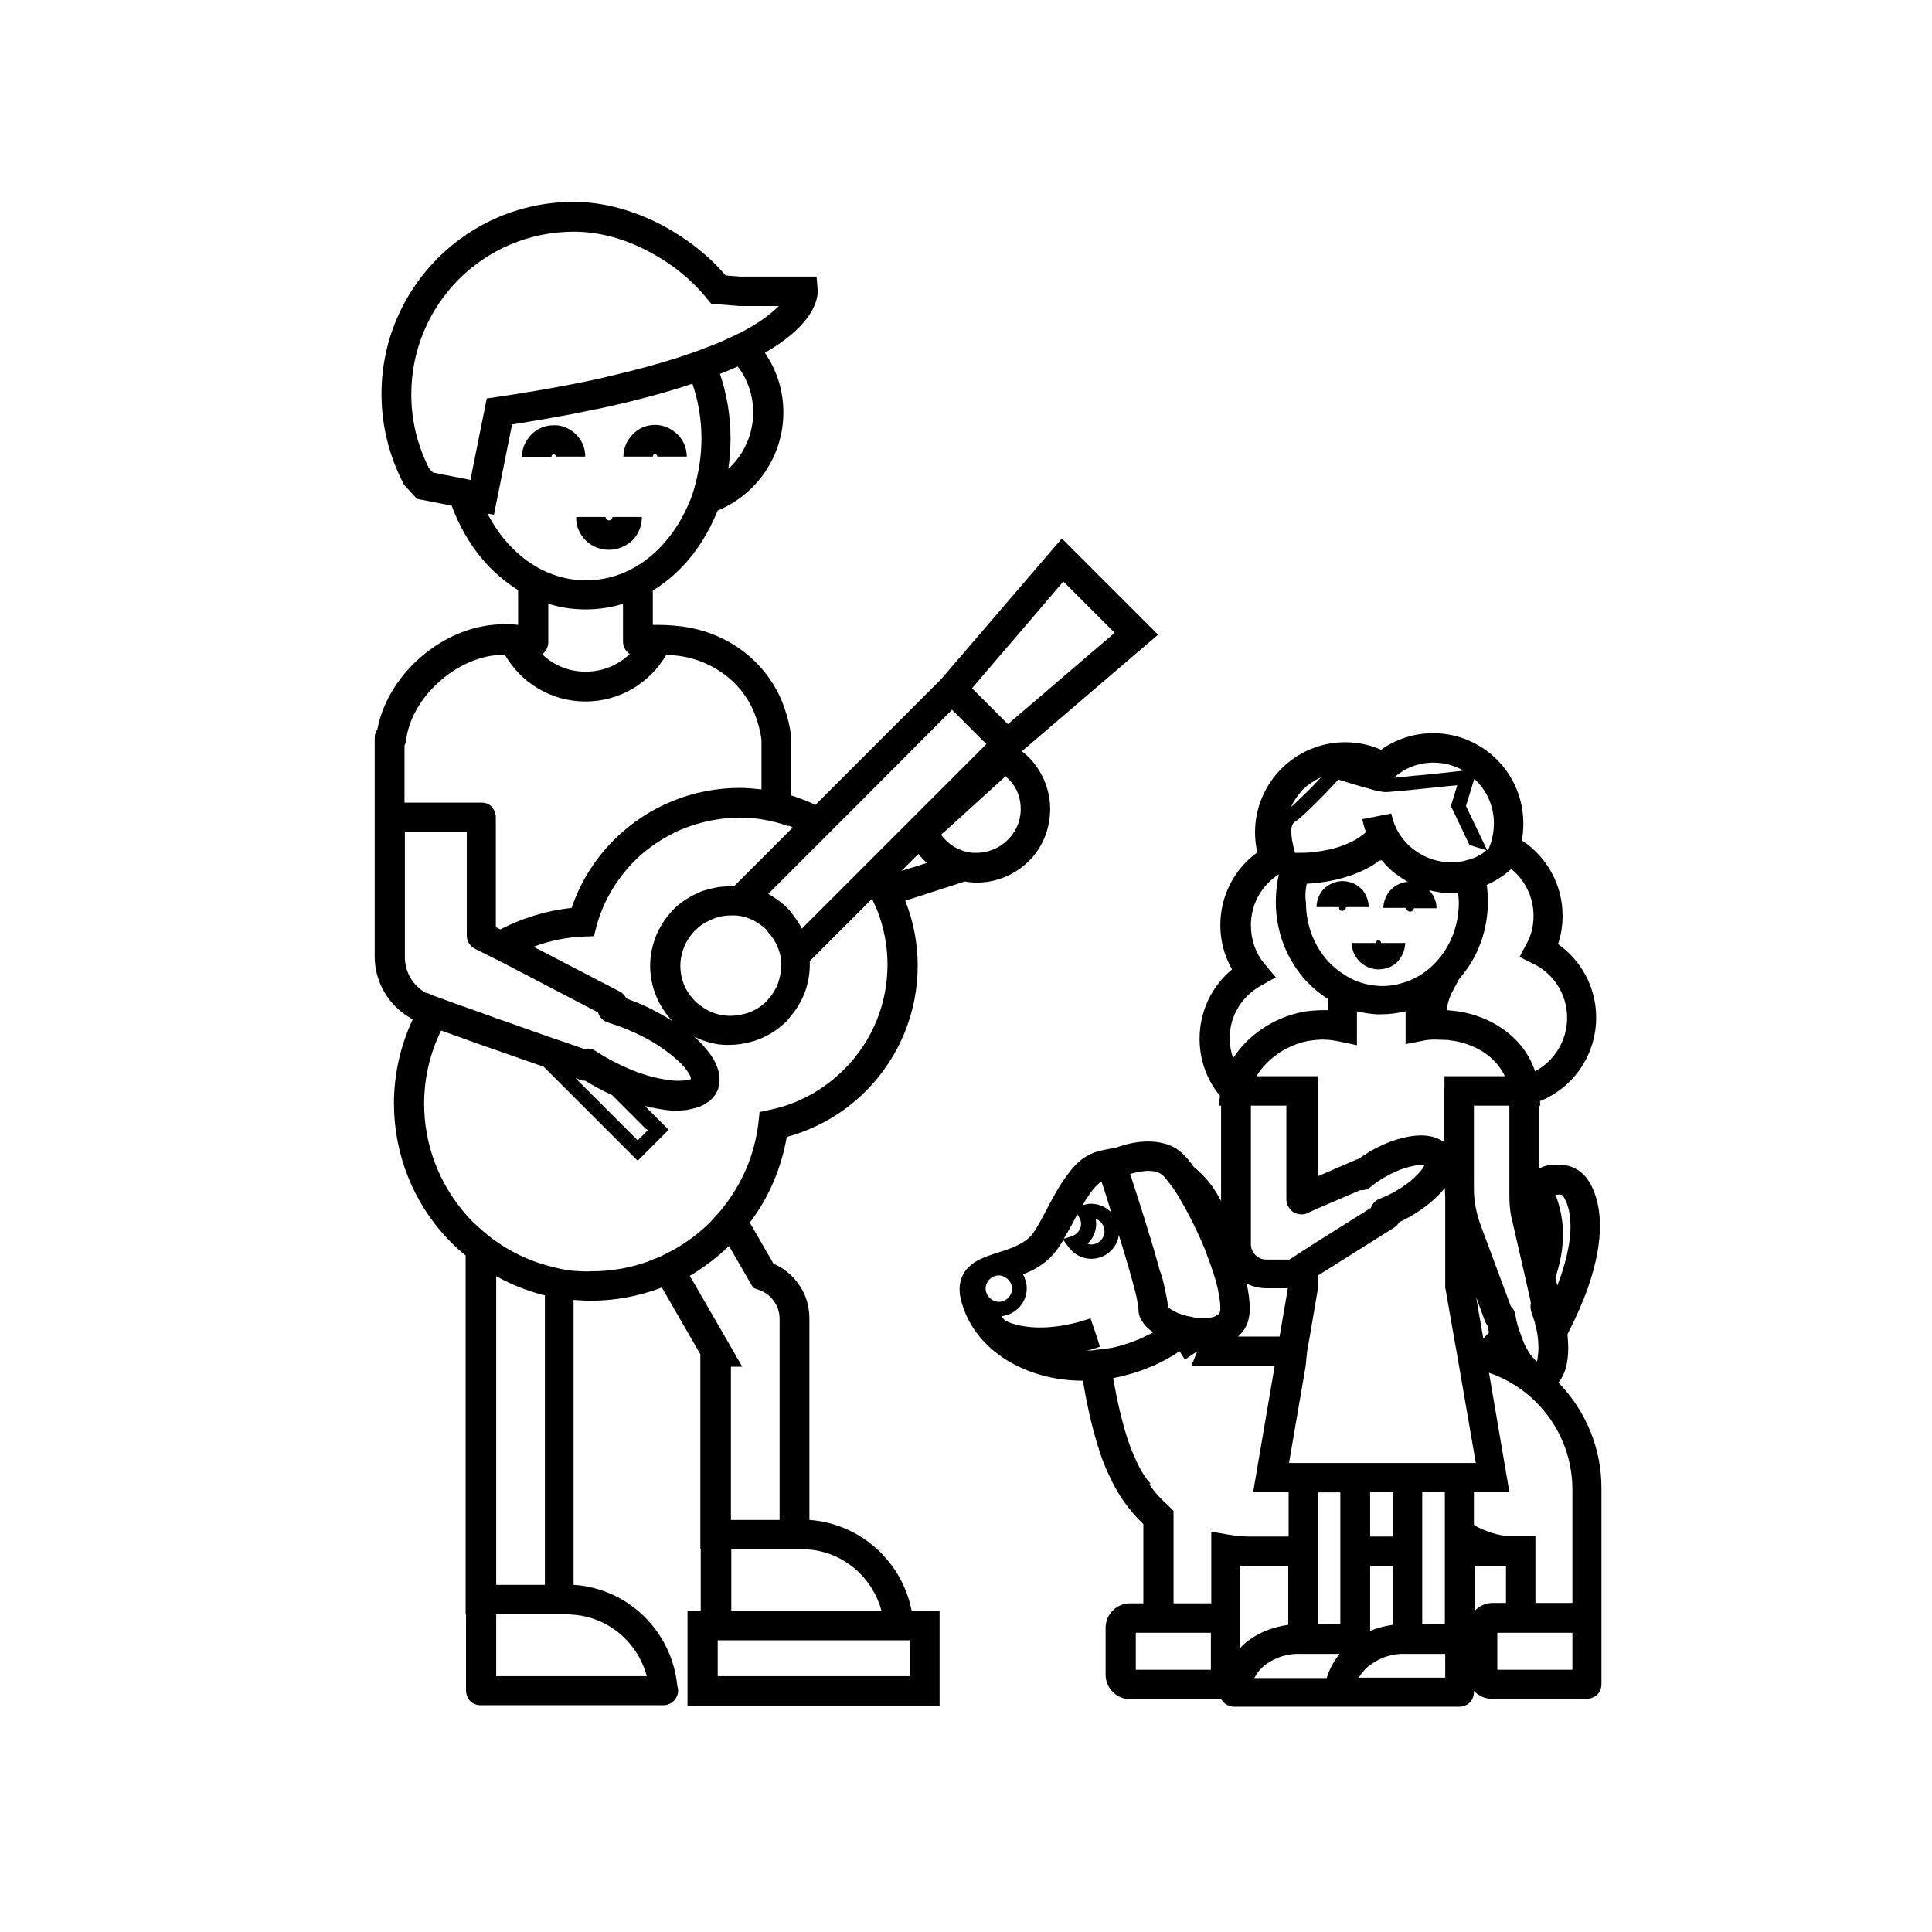 <svg xmlns="http://www.w3.org/2000/svg" xmlns:xlink="http://www.w3.org/1999/xlink" id="Layer_1" x="0px" y="0px" viewBox="0 0 512 512" style="enable-background:new 0 0 512 512;" xml:space="preserve">
<g>
	<path d="M413,366.4c1-1.2,1.6-2.6,2-4c0.4-1.6,0.6-3.4,0.6-5.2c0-1.1-0.1-2.3-0.2-3.6c2.3-4.5,4.1-8.6,5.4-12.3   c2.3-6.6,3.2-12,3.2-16.4c0-5.9-1.6-10-3.3-12.4c-1.7-2.4-4.4-3.8-7.2-3.8h-1.9c-1.4,0-2.7,0.4-3.8,1V293h0.4l-0.1-1.2   c3-1.2,5.7-3,7.9-5.2c4.3-4.3,7-10.3,7-16.9c0-8.1-4-15.2-10.1-19.5c0.8-2.4,1.2-4.9,1.2-7.5c0-8.4-4.3-15.7-10.8-20   c0.3-1.5,0.4-3,0.4-4.5c0-6.6-2.7-12.6-7-16.9c-4.3-4.3-10.3-7-16.9-7c-5.1,0-9.9,1.6-13.8,4.4c-2.9-1.3-6.1-2-9.5-2   c-13.2,0-23.9,10.7-23.9,23.9c0,1.8,0.2,3.6,0.6,5.3c-6,4.3-9.8,11.4-9.8,19.3c0,4.2,1.1,8.2,3.1,11.7c-5.3,4.4-8.6,11-8.6,18.4   c0,5.7,2,11,5.4,15.1L323,293h0.6v25.3c-1.5-2.9-3.3-5.5-5.7-7.7c-0.5-0.5-1-0.9-1.5-1.3c-0.9-1.3-1.8-2.4-2.7-3.3   c-1.4-1.4-3-2.3-4.6-2.8c-1.6-0.5-3.3-0.7-4.8-0.7c-3.1,0-5.8,0.7-7.9,1.4c-0.3,0.1-0.5,0.2-0.7,0.3c-1.5,0.2-3.1,0.5-4.7,0.9   c-1.5,0.4-2.8,1.1-4,1.9c-2,1.5-3.5,3.4-4.9,5.4c-2.1,3-3.8,6.4-5.4,9.4c-0.8,1.5-1.5,2.8-2.2,3.9c-0.7,1.1-1.3,1.9-1.7,2.2   c-1.1,1.1-2.6,1.9-4.2,2.6c-1.2,0.5-2.6,1-4,1.4c-2.1,0.7-4.2,1.3-6.3,2.6c-1,0.7-2.1,1.6-2.8,2.8c-0.8,1.3-1.2,2.8-1.2,4.3   c0,0.9,0.1,1.7,0.3,2.6c1.6,6.8,6,12.3,11.8,16c5.8,3.7,13,5.7,20.6,5.7c0,0,0,0,0,0c0.3,1.8,0.6,3.6,1,5.6c1,4.9,2.3,10.1,4,14.9   c0.6,1.5,1.1,2.9,1.8,4.3c2.2,5,5.3,9.5,9.2,13.2v21h-3.5c-3.6,0-6.5,2.9-6.5,6.5v12.4c0,3.6,2.9,6.5,6.5,6.5h24.1   c0,0,0,0.1,0.1,0.1l0,0c0.7,1.2,2,1.9,3.4,1.9H350h4.8h4.3h18.5h9.1c1,0,2-0.4,2.8-1.1c0.7-0.7,1.1-1.7,1.1-2.8v-0.3   c1.2,1.3,2.9,2.1,4.8,2.1h25.1c1,0,2-0.4,2.8-1.1c0.7-0.7,1.1-1.7,1.1-2.8v-6.2v-11.5v-17.7V401v-6.3   C424.5,383.7,420.1,373.7,413,366.4z M416.7,440.2v2.3h-19.9v-9.8h2.3h3.9h13.7v3.7V440.2z M382.9,444.6h-5.2h-14.6h-3   c0.6-1.1,1.4-2,2.4-2.9c0.2-0.2,0.4-0.4,0.7-0.5c2.1-1.6,4.8-2.7,7.9-2.9l0.1,0c0.3,0,0.6,0,0.8,0h11V444.6z M268.2,341.5   c0,1.9-1.6,3.5-3.5,3.5c-0.6,0-1.2-0.2-1.7-0.5c-1-0.6-1.8-1.7-1.8-3c0-1.9,1.6-3.5,3.5-3.5c1,0,1.9,0.5,2.6,1.2   C267.8,339.8,268.2,340.6,268.2,341.5z M289.9,357.4c0.2-0.1,0.5-0.1,0.7-0.2c0.3-0.1,0.6-0.2,0.9-0.3l-0.2-0.6l-0.7-2.2l-0.4-1.2   l-0.1-0.3l-1.1-3.2c-0.9,0.3-1.8,0.5-2.6,0.8c-4.3,1.2-7.9,1.6-10.8,1.6c-3.5,0-5.9-0.6-7.5-1.1c-0.8-0.3-1.3-0.5-1.7-0.7l0,0   c-0.4-0.4-0.7-0.8-1-1.2c3.7-0.4,6.7-3.5,6.7-7.4c0-1.3-0.4-2.6-1-3.7c2.4-0.9,4.9-2.2,7.2-4.4c1.4-1.4,2.5-3,3.5-4.7l1.4,1.9   c1.3,1.8,3.5,3.1,6,3.1c3.7,0,6.8-2.7,7.3-6.3c0.3,1,0.6,1.9,0.9,2.9c1.2,3.9,2.3,7.7,3.1,10.8c0.1,0.4,0.2,0.8,0.3,1.1   c0.3,1.1,0.5,2.1,0.6,2.8c0.1,0.5,0.2,0.8,0.2,1.2c0,0,0,0.1,0,0.2c0,0.3,0.1,0.6,0.1,0.6c0,1.2,0.3,2.2,0.8,3   c0,0.1,0.1,0.1,0.1,0.1c0.8,1.4,1.9,2.3,3,3.1c0,0,0,0,0,0c-0.6,0.3-1.2,0.6-1.8,0.9c-2.4,1.2-5.1,2.2-7.9,2.9   c-0.7,0.2-1.3,0.3-2,0.4c-1.1,0.2-2.2,0.3-3.2,0.4c-0.2,0-0.4,0-0.6,0.1c-0.8,0.1-1.7,0.1-2.5,0.1   C288.3,357.9,289.1,357.7,289.9,357.4z M406.3,255.4c5.3,2.5,9,8,9,14.3c0,6.1-3.4,11.5-8.5,14.2c-0.3-0.8-0.6-1.7-1-2.5   c-1.9-4-5-7.2-8.7-9.5c-3.7-2.3-8-3.7-12.5-4.1c-0.4,0-0.8-0.1-1.2-0.1c0.2-1.9,0.8-3.7,1.7-5.3l1.6-3c4.8-5.4,7.6-12.6,7.6-20.4   c0-1.5-0.1-3-0.3-4.5c2.3-1,4.5-2.4,6.5-4.2c3.6,2.9,5.9,7.4,5.9,12.4c0,2.7-0.6,5.2-1.8,7.3l-1.9,3.6L406.3,255.4z M414.2,316.9   c0.8,1.2,2,3.6,2,8.1c0,3.3-0.7,7.9-2.8,13.8c-0.2,0.6-0.5,1.3-0.7,1.9l-0.5-2.1c1.2-3.6,2-7.4,2-11.5c0-3.4-0.6-7-2-10.5h1.3   C413.9,316.6,414.1,316.8,414.2,316.9z M416.7,401v10.1v13.7h-9.8v-17.7h-6.3c-0.2,0-0.4,0-0.7,0c-0.9-0.1-2-0.2-3.2-0.5   c-1.6-0.4-3.3-1-5.1-1.9c-0.3-0.2-0.7-0.4-1-0.6v-8.7h0.2h9.2l-5.4-31.6c4.7,1.6,9,4.3,12.5,7.8c5.9,5.9,9.6,14.1,9.6,23.1V401z    M382.9,415l0,15.4h-6V415v-3.9v-3.9v-7.7v-4.1h2.6h3.4l0,6.7l0,5.1v0.8l0,3.1L382.9,415z M398.2,227L398.2,227L398.2,227   C398.2,227,398.2,227,398.2,227z M328.7,428.7v-13.8c0.8,0.1,1.6,0.1,2.4,0.1h10.3v15.6c-4.5,0.6-8.7,2.4-11.8,5.2   c-0.3,0.3-0.6,0.6-0.9,0.9V428.7z M349.2,415v-3.9v-3.9v-11.7h6l0,11.7l0,3.9l0,3.9l0,15.4h-6V415z M307,335.4   c-2.2-8-5.5-18.1-7.3-23.7c-0.1-0.2-0.1-0.4-0.2-0.6c1.5-0.4,3.2-0.8,4.8-0.8c0.9,0,1.7,0.1,2.3,0.3c0.6,0.2,1.1,0.5,1.6,0.9   c0.5,0.5,1.1,1.3,1.9,2.3c0.2,0.3,0.4,0.6,0.7,0.9c2.5,3.7,5.6,9.5,8.1,15.4c0.3,0.6,0.5,1.2,0.7,1.8c1,2.6,1.9,5.2,2.6,7.5   c0,0.1,0.1,0.3,0.1,0.4c0.7,2.7,1.1,5.1,1.1,6.8c0,0.1,0,0.1,0,0.2c0,0.6-0.1,0.9-0.2,1.1l-0.3,0.4c-0.2,0.1-0.5,0.3-0.8,0.5   c-0.2,0.1-0.3,0.1-0.5,0.2c-0.7,0.2-1.6,0.3-2.6,0.3c-0.7,0-1.4-0.1-2.1-0.1c-0.3,0-0.7-0.1-1-0.2c-1.2-0.2-2.4-0.5-3.4-0.9   c-0.3-0.1-0.6-0.2-0.9-0.4c-1-0.5-1.8-1-2.1-1.3l0,0c0-0.4-0.1-0.9-0.1-1.3c-0.3-1.8-0.8-4.2-1.5-6.9   C307.5,337.2,307.2,336.3,307,335.4z M347.8,275.7c0.9-0.1,1.8-0.2,2.7-0.2c1.5,0,3,0.2,4.4,0.5l2.9,0.6l1.8,0.4V268   c0.3,0.1,0.6,0.2,0.9,0.2c1.4,0.3,2.8,0.5,4.3,0.6c0.4,0,0.8,0,1.2,0c2.2,0,4.4-0.3,6.5-0.8v8.7l3.6-0.7l1-0.2   c0.9-0.2,1.9-0.3,2.9-0.3c0.3,0,0.5,0,0.7,0c0.9,0,1.9,0.1,3,0.1l0,0l0,0c0.2,0,0.3,0,0.5,0.1c3.1,0.3,6.1,1.4,8.6,2.9   c2.6,1.6,4.6,3.8,5.8,6.2c0.1,0.1,0.1,0.2,0.2,0.4h-3.9h-8.3h-0.1h-3.7v2v1c-0.1,0.3-0.1,0.6-0.1,1v13.5c-0.6-0.5-1.3-0.8-2-1.1   c-1.3-0.5-2.7-0.7-4-0.7c-2.1,0-4.3,0.4-6.6,1.1c-2.3,0.7-4.7,1.8-7,3.1l0,0c-1.1,0.7-2.2,1.4-3.2,2.1c-0.3,0.1-0.6,0.1-0.9,0.3   l-9.7,4.2V298v-4.2v-4.3v-4.3h-4.5H333c0-0.1,0.1-0.1,0.1-0.2c1.4-2.3,3.6-4.5,6.2-6.2C341.9,277.2,344.9,276,347.8,275.7z    M340.3,230L340.3,230L340.3,230C340.3,230,340.3,230,340.3,230z M346.3,234.2c4.1-0.2,8.5-1,12.5-2.5c2.3-0.9,4.4-1.9,6.3-3.3   c0.1-0.1,0.2-0.2,0.3-0.3l0.7-0.1l0.1,0c0.4,0.5,0.9,1,1.3,1.5c0.5,0.5,1.1,1,1.6,1.5c1.3,1,2.6,1.9,4,2.7   c-1.6,0.1-3.1,0.8-4.2,1.8c-0.1,0.1-0.1,0.1-0.2,0.2c-0.5,0.5-1,1.1-1.3,1.8c-0.1,0.1-0.1,0.2-0.2,0.4c-0.2,0.5-0.4,1.1-0.5,1.7   c0,0.2-0.1,0.5-0.1,0.7c0,0.1,0,0.2,0,0.3h0.1h0.6h2.6h0.6h0.3h1.9c0,0.2,0.1,0.5,0.3,0.7c0.2,0.2,0.4,0.3,0.7,0.3   c0.2,0,0.5-0.1,0.7-0.3c0,0,0.1-0.1,0.1-0.1c0.1-0.2,0.2-0.3,0.2-0.5h6c0-1.9-0.8-3.6-2-4.8c1.9,0.5,3.9,0.8,5.9,0.8   c0.6,0,1.2,0,1.8-0.1c0.1,0.9,0.2,1.7,0.2,2.6c0,6.2-2.3,11.7-6,15.7c-0.1,0.1-0.2,0.2-0.3,0.3c-0.9,1-1.9,1.8-3,2.6c0,0,0,0,0,0   c-1.1,0.8-2.3,1.4-3.6,2c-2.3,0.9-4.7,1.5-7.3,1.5c-0.2,0-0.5,0-0.7,0c-1.6-0.1-3.2-0.3-4.7-0.8c-1.4-0.4-2.8-1-4.1-1.8   c-0.5-0.3-0.9-0.6-1.4-0.9c-1.2-0.8-2.3-1.8-3.4-2.9c-3.7-4-6-9.5-6-15.7C345.8,237.3,346,235.7,346.3,234.2z M394.2,351.3   c0.1,0.6,0.3,1.2,0.4,1.8c-0.3,0.3-0.5,0.6-0.8,0.9c-0.3,0.3-0.5,0.6-0.7,0.8l-1.9-11l2.4,6.5C393.8,350.7,394,351,394.2,351.3z    M328.7,353.6c0.8-0.8,1.5-1.9,1.9-3c0.4-1.2,0.6-2.4,0.6-3.7c0-2.1-0.3-4.3-0.8-6.7c1.5,0.7,3.3,1.2,5.1,1.2h5.8l-2.2,12.8h-11   C328.3,354,328.5,353.8,328.7,353.6z M346.4,358.1l0.7-3.9l2.2-12.9V338l20.2-12.7c0.6-0.4,1-0.9,1.3-1.4c1-0.5,2-1,3.1-1.6   c0,0,0,0,0,0c3.2-1.9,5.9-4,8-6.3c0.3-0.4,0.7-0.8,1-1.2c0,0.9,0.1,1.7,0.1,2.6v24l0.1,0.3l2.2,12.6l0.7,3.9l0.7,4l4.4,25.5h-5.9   h-3.2h-3.9h-3.9h-32.6l4.4-25.6L346.4,358.1z M369.1,407.2h-6v-11.8h6V407.2z M363.1,415h6v15.6c-2.1,0.3-4.1,0.8-6,1.6V415z    M392.5,226.4c-0.2,0.1-0.5,0.3-0.7,0.4c-0.3,0.2-0.7,0.3-1,0.5c-0.1,0-0.2,0.1-0.3,0.1c-0.8,0.3-1.5,0.5-2.3,0.7   c-1.1,0.3-2.3,0.4-3.5,0.4c-0.1,0-0.1,0-0.2,0c-0.2,0-0.3,0-0.5,0c-1.4,0-2.8-0.3-4.2-0.7c-1.9-0.6-3.6-1.5-5.2-2.7   c-0.5-0.4-1-0.8-1.5-1.3c-1.8-1.8-3-3.8-3.8-6c-0.1-0.2-0.1-0.5-0.2-0.7c-0.1-0.5-0.3-1-0.4-1.5l-7.7,1.5c0,0.1,0.1,0.2,0.1,0.3   c0.2,1,0.5,2.1,0.9,3.1c-0.4,0.4-0.9,0.8-1.5,1.2c-1.8,1.3-4.5,2.5-7.3,3.2c-1.1,0.3-2.3,0.5-3.5,0.7c-1.7,0.3-3.3,0.4-4.8,0.4   c-0.1,0-0.2,0-0.3,0c-0.5,0-0.9,0-1.4,0c0-0.1-0.1-0.3-0.1-0.4c-0.3-0.9-0.5-2-0.7-3c-0.1-0.8-0.2-1.6-0.2-2.3   c0-0.7,0.1-1.3,0.3-1.7c0.2-0.4,0.3-0.6,0.5-0.7c0.5-0.3,1-0.7,1.6-1.2c2-1.7,4.6-4.4,6.9-6.7c1.3-1.4,2.4-2.6,3.2-3.4   c1.1,0.3,2.8,0.9,4.6,1.4c1.2,0.4,2.4,0.7,3.5,1c0.3,0.1,0.7,0.2,1,0.3c0.7,0.2,1.3,0.3,1.8,0.4c0.6,0.1,1,0.2,1.5,0.2   c0.4,0,0.9,0,1.7-0.1c0.9-0.1,2.1-0.2,3.5-0.3c4.3-0.4,10.4-1.1,13.9-1.4l-1.7,5.5l2.2,4.6l2.7,5.7l1.5,0.5l1,0.3l2,0.6   C393.3,225.9,392.9,226.2,392.5,226.4z M331.4,293h1.4h8.1v2.2v3.9v18.8c0,0.7,0.2,1.4,0.6,2c0.3,0.5,0.7,0.9,1.2,1.3   c0.8,0.5,1.8,0.7,2.7,0.6c0.3,0,0.7-0.1,1-0.3l2.9-1.3l11.2-4.8c1,0.1,2-0.2,2.8-0.9c1.1-0.9,2.3-1.8,3.8-2.6   c1.9-1.1,3.7-1.9,5.4-2.4c1.7-0.5,3.2-0.8,4.3-0.8c0.3,0,0.5,0,0.7,0c0,0.1-0.1,0.2-0.1,0.3c-0.4,0.8-1.3,1.9-2.6,3.1   c-1.3,1.2-2.9,2.4-4.8,3.5l0,0c-1.4,0.8-2.9,1.5-4.4,2.1c-1.1,0.4-1.9,1.3-2.3,2.4l-14,8.8l-3.9,2.5l-2.6,1.7l0,0l-1.1,0.7h-0.2   h-5.9c-1.1,0-2.1-0.4-2.9-1.2c-0.8-0.8-1.2-1.8-1.2-2.9v-32.8V293z M407.3,360.8c-0.1-0.1-0.2-0.1-0.3-0.2c0,0-0.1-0.1-0.1-0.1   c0,0-0.1-0.1-0.1-0.1c-0.4-0.4-0.8-0.9-1.3-1.5c-0.3-0.5-0.7-1.1-1-1.7c0-0.1-0.1-0.1-0.1-0.2c-0.4-0.7-0.7-1.4-1-2.3   c-0.4-1.1-0.8-2.2-1.2-3.4c-0.1-0.4-0.2-0.8-0.3-1.2c-0.1-0.6-0.2-1.1-0.3-1.6c-0.1-0.9-0.6-1.7-1.2-2.3l-0.2-0.5l-7.8-21   c-0.9-2.4-1.5-5-1.7-7.5c-0.1-0.9-0.1-1.9-0.1-2.8V293h0.1h3.2h6.1v0.6V317c0,2.2,0.2,4.5,0.8,6.7l0,0l3.3,14.4l1.4,6.2l0.2,1.1   c-0.2,0.7-0.1,1.5,0.1,2.2c0.3,0.8,0.5,1.6,0.8,2.4c0.1,0.3,0.2,0.5,0.2,0.8c0.1,0.6,0.3,1.1,0.4,1.6c0.4,1.8,0.5,3.5,0.5,4.9   c0,0.9-0.1,1.7-0.2,2.4C407.5,360.1,407.4,360.5,407.3,360.8z M395.1,223.4l-0.6,1.6c-0.1,0.1-0.3,0.2-0.4,0.3l-5.6-11.7l2.2-7.2   c3.2,2.9,5.2,7.1,5.2,11.8C395.9,220,395.6,221.8,395.1,223.4z M385.4,204.5c-2.8,0.3-7.1,0.8-10.9,1.1c-1.9,0.2-3.6,0.4-5,0.5   c0,0-0.1,0-0.1,0c2.8-2.5,6.4-4,10.5-4c2.9,0,5.6,0.8,7.9,2.1C387.2,204.3,386.4,204.4,385.4,204.5z M350.1,206   c-1.3,1.4-2.9,3.1-4.5,4.6c-1,1-2,1.9-2.8,2.7c-0.3,0.2-0.5,0.4-0.7,0.6c0.8-1.7,1.9-3.3,3.2-4.7   C346.7,207.9,348.3,206.8,350.1,206z M334,261.3l4.1-2.3l-3-3.6c-2.3-2.7-3.6-6.3-3.6-10.2c0-5.7,2.9-10.6,7.4-13.5   c-0.5,2.3-0.8,4.8-0.8,7.3c0,8.2,3.1,15.6,8.1,21c1.7,1.8,3.6,3.4,5.7,4.7v3c-0.4,0-0.8,0-1.3,0c-1.2,0-2.4,0.1-3.6,0.2l0,0   c-5.7,0.7-11,3.2-15.2,6.8c-2,1.7-3.6,3.6-5,5.7c-0.6-1.6-0.9-3.4-0.9-5.2C325.8,269.3,329.1,264.1,334,261.3z M290.9,313.9   c0.4-0.4,0.7-0.6,1-0.8c0.7,2,1.6,4.9,2.6,8.2c-1.3-1.4-3.3-2.3-5.4-2.3c-0.8,0-1.5,0.2-2.2,0.4c0.4-0.6,0.7-1.3,1.1-1.8   C289.1,315.9,290,314.7,290.9,313.9z M290.4,323c1.3,0.5,2.3,1.8,2.3,3.3c0,1.9-1.6,3.5-3.5,3.5c-0.3,0-0.7-0.1-1-0.2   c1.4-1.3,2.3-3.2,2.3-5.3C290.5,323.9,290.4,323.5,290.4,323z M285.5,321.8l0.3,0.5c0.4,0.6,0.7,1.3,0.7,2c0,1.5-1,2.8-2.4,3.3   l-2.2,0.7c0.2-0.3,0.3-0.6,0.5-0.9C283.5,325.7,284.5,323.7,285.5,321.8z M309.7,399.1c-1.9-1.7-3.7-3.6-5.1-5.7l0.3-0.3   c-0.4-0.4-0.8-0.8-1.1-1.3c-0.9-1.2-1.8-2.7-2.6-4.5c-0.5-1.2-1.1-2.4-1.6-3.7c-2.1-5.7-3.6-12.6-4.6-18.4c0.9-0.2,1.8-0.3,2.7-0.6   c0.3-0.1,0.5-0.1,0.8-0.2c2.5-0.6,4.8-1.5,7-2.4c2.5-1.1,4.9-2.4,7.1-3.9l1.4,2.2l3.3-2.2l-1.6,3.9h22.1l-5.7,33.4h9.4v11.8h-10.3   c-1.9,0-3.8-0.2-5.6-0.5l-4.6-0.8v19H311v-24.5L309.7,399.1z M320.9,432.6v3.7v3.9v2.3h-19.9v-9.8h2.3h3.9H320.9z M334.7,441.7   c2.2-1.9,5.2-3.2,8.6-3.4l0.1,0c0.3,0,0.6,0,0.8,0H355c-1.5,1.9-2.7,4-3.4,6.4H350h-17.6C333,443.5,333.8,442.5,334.7,441.7z    M390.7,415h8.4v9.8h-3.5c-1.9,0-3.6,0.8-4.8,2.1V415z"></path>
	<path d="M214.6,402.8L214.6,402.8c0,0-0.1,0-0.1,0c0,0,0,0,0,0v-53.4c0-3.5-1.1-6.8-3.1-9.4c-1.6-2.2-3.8-4-6.4-5.1l-6.3-10.9   c5.2-6.8,8.4-14.7,9.8-22.7c7.7-2.1,14.9-6.1,20.9-12.1c9.2-9.2,13.8-21.3,13.8-33.3c0-5.8-1.1-11.7-3.3-17.2l15.8-5.1   c1.1,0.2,2.1,0.3,3.2,0.3c4.6,0,9.3-1.7,13-5c4.3-3.8,6.4-9.2,6.4-14.5c0-4.6-1.7-9.3-5-13l0,0c-0.8-0.9-1.6-1.6-2.5-2.3l36.1-30.9   l-25.5-25.5l-32,37.3l-33.3,33.3c-2.1-1-4.2-1.8-6.4-2.5v-15l0-0.4c-0.4-3.4-1.3-6.7-2.7-10.1c-2.4-5.5-6.3-10.1-11-13.4   c-4.7-3.3-10.3-5.4-16.3-6c-1.9-0.2-3.7-0.3-5.5-0.3c0,0,0,0,0,0c0,0,0,0,0,0c-0.4,0-0.8,0-1.2,0v-9.1c5.9-3.6,10.8-8.9,14.3-15.2   c1.1-1.9,2-3.9,2.9-6c10.2-4.2,17.4-14.3,17.4-26c0-5.9-1.8-11.3-4.9-15.8c5.7-3.3,9.1-6.4,11.1-9.1c2.5-3.2,2.9-6,2.9-7.1l0-0.4   l-0.3-3.6h-20.2l-3.9-0.3c-4.5-5.3-10.4-9.9-17-13.4c-7.1-3.7-15.1-6.1-23.3-6.1c-28.1,0-50.9,22.8-50.9,50.9   c0,8.5,2.1,16.6,5.8,23.7l0.2,0.4l3.4,3.7l9.2,1.8c1.9,5.2,4.6,9.9,7.9,13.9c2.8,3.4,6.1,6.2,9.7,8.5v9.2c-0.3,0-0.7-0.1-1-0.1   c0,0,0,0,0,0c0,0,0,0,0,0c-0.6,0-1.3-0.1-1.9-0.1c-1.6,0-3.2,0.1-4.8,0.3c-7.4,1-14.3,4.7-19.7,9.9c-4.9,4.8-8.6,10.9-9.9,17.7   c-0.5,0.7-0.7,1.4-0.7,2.3v20.7v37.2c0,7,3.9,13.1,9.5,16.3l0,0l0.6,0.3c-3.3,7-5,14.7-5,22.3c0,13.4,5.1,26.8,15.3,37   c1.2,1.2,2.4,2.3,3.7,3.3v95h0.1v20.3c0,1,0.4,2,1.1,2.8c0.7,0.7,1.7,1.1,2.8,1.1h13.8h34.5h0.1c1.6,0,3-1,3.6-2.4   c0.4-0.9,0.4-1.8,0.1-2.7c-1.4-14.4-12.9-25.8-27.4-26.8l0,0c0,0-0.1,0-0.1,0c0,0,0,0,0,0v-75.5c1.6,0.1,3.2,0.2,4.7,0.2   c6.3,0,12.7-1.2,18.7-3.5l10.2,17.7v51.5h0.1v16.4h-3.5V452H249v-3.9v-21.2h-7.4C239.1,413.9,228.1,403.8,214.6,402.8z    M152.2,336.8c-1.3-0.1-2.6-0.3-3.9-0.6c-1.3-0.3-2.6-0.6-3.9-1c-4.5-1.3-8.9-3.4-12.9-6.2c-1.3-0.9-2.7-2-3.9-3.1   c-0.7-0.6-1.4-1.3-2.1-1.9c-0.6-0.6-1.3-1.3-1.9-2c-7.4-8.4-11.2-18.9-11.2-29.5c0-6.7,1.5-13.3,4.5-19.4l6.7,2.4l0,0l3.9,1.4   l6.6,2.3l10,3.5l11,11l2.9,2.9l2.4,2.4l0.4,0.4l3.5,3.5l3.9,3.9l0.8,0.8l0.8-0.8l0.6-0.6l3.3-3.3l2.3-2.3l1.2-1.2l-0.4-0.4   l-3.9-3.9l-1.7-1.7l-0.3-0.3c0.2,0,0.3,0.1,0.5,0.1c0.1,0,0.3,0.1,0.4,0.1c1.7,0.4,3.4,0.7,5,0.9c0.7,0.1,1.3,0.1,2,0.1   c0.3,0,0.5,0,0.8,0c0.6,0,1.2,0,1.8-0.1c0.5,0,0.9-0.1,1.3-0.2c0.9-0.2,1.8-0.4,2.7-0.7c0.4-0.2,0.8-0.4,1.2-0.6   c0.5-0.3,0.9-0.6,1.4-0.9c0.8-0.7,1.5-1.5,2-2.5l-3.4-1.6l-0.2-0.1l0.2,0.1l3.4,1.6c0.5-1,0.7-2.2,0.7-3.2c0-2.1-0.8-4-1.8-5.7   c-0.6-1-1.4-2-2.3-3c-0.1-0.2-0.3-0.3-0.4-0.5c-0.7-0.7-1.4-1.5-2.3-2.2c0.9,0.4,1.7,0.8,2.6,1.1c0,0,0,0,0.1,0   c2.2,0.8,4.5,1.2,6.8,1.1c1.9,0,3.8-0.3,5.6-0.8l0,0c0,0,0,0,0,0c0,0,0,0,0,0l0,0c3.5-0.9,6.7-2.8,9.4-5.4c0.2-0.2,0.5-0.5,0.9-1.1   c3.5-4,5.3-8.9,5.3-13.9c0-0.3,0-0.6,0-1l12.1-12.1l4.4-4.4c0.4,0.9,0.8,1.7,1.2,2.6c1.9,4.7,2.9,9.8,2.9,14.8   c0,10.1-3.8,20.1-11.5,27.8c-5.6,5.6-12.4,9.2-19.6,10.7l-2.8,0.6l-0.3,2.8c-0.8,6.6-3,13.1-6.8,18.9c-0.8,1.2-1.6,2.4-2.5,3.5   c-0.8,1.1-1.8,2.1-2.7,3.1c-0.2,0.3-0.5,0.5-0.7,0.8c-2.9,2.9-6.1,5.3-9.6,7.3c-1.1,0.6-2.3,1.2-3.5,1.8c-1.2,0.5-2.4,1-3.7,1.5   c-4.8,1.7-9.8,2.5-14.8,2.5C155.4,337,153.8,336.9,152.2,336.8z M141.4,444.2h-9.9v-16.4h18.6c0.5,0,0.9,0,1.4,0.1l0.2,0   c9.5,0.6,17.3,7.3,19.7,16.3H141.4z M144.4,420h-12.9v-81.8c4.1,2.3,8.5,4,12.9,5.1V420z M112.8,263.1L112.8,263.1   c-3.3-1.9-5.5-5.4-5.5-9.4v-33.3h16.4V248c0,1.2,0.6,2.3,1.5,3c0.2,0.2,0.4,0.3,0.6,0.4l1.8,0.9l1.4,0.7l2.6,1.3l1.4,0.7l25.5,13.3   c0.1,0.2,0.1,0.4,0.2,0.6c0.5,1,1.4,1.8,2.5,2.1c0.3,0.1,0.6,0.2,0.9,0.3c2,0.6,4.2,1.5,6.4,2.5l0,0c1,0.5,1.9,0.9,2.8,1.4   c2.3,1.2,4.3,2.6,6,3.9c0.7,0.5,1.3,1,1.8,1.5c0.2,0.2,0.4,0.3,0.6,0.5c1.3,1.2,2.3,2.4,2.8,3.3c0.3,0.4,0.4,0.8,0.5,1   c0.1,0.2,0.1,0.4,0.1,0.5c0,0-0.1,0-0.1,0.1c-0.2,0.1-0.4,0.2-0.7,0.2c-0.6,0.1-1.4,0.2-2.4,0.2c-0.2,0-0.5,0-0.8,0   c-0.6,0-1.3-0.1-2-0.2c-1.3-0.2-2.6-0.4-4.1-0.8c-0.8-0.2-1.6-0.4-2.4-0.7c-2-0.6-4.1-1.5-6.2-2.5l0,0c-2.1-1-4.1-2.1-5.8-3.2   c-0.3-0.2-0.5-0.3-0.8-0.5c-0.6-0.4-1.2-0.6-1.8-0.6c-0.4,0-0.8,0-1.2,0.1l-2.2-0.8l-3.5-1.2l-2-0.7l-0.4-0.1l-11-3.9l-4-1.4   l-3.9-1.4l-3.9-1.4l-2.6-0.9l-3.8-1.4l-3.3-1.2l-0.5-0.3L112.8,263.1z M130.8,173.7c1-0.1,2-0.2,3-0.2c4.2,7.4,12.2,12.4,21.4,12.4   c9.1,0,17.1-5,21.4-12.4c0.8,0,1.5,0.1,2.3,0.2l0,0c4.6,0.4,8.9,2.1,12.5,4.6c3.6,2.5,6.5,6,8.3,10.1l0,0c1.1,2.7,1.8,5.2,2.1,7.7   v13.1c-1.9-0.2-3.8-0.4-5.8-0.4c-12,0-24.1,4.6-33.3,13.8c-5.2,5.2-9,11.4-11.2,18c-6.5,0.7-12.9,2.6-18.9,5.7l-1.2-0.6v-29.1   c0-1-0.4-2-1.1-2.8s-1.7-1.1-2.8-1.1h-20.3v-15.1c0.2-0.4,0.3-0.8,0.4-1.3c0.6-5.3,3.6-10.7,7.9-14.8   C119.8,177.3,125.4,174.4,130.8,173.7L130.8,173.7z M129.2,136.1l1.7,0.3l4.8-23.9c5.6-0.9,10.8-1.8,15.6-2.7   c1.3-0.3,2.6-0.5,3.9-0.8c1.3-0.3,2.7-0.5,4-0.8c9.7-2.1,17.7-4.3,24.3-6.5c1.5,4.4,2.4,9.3,2.4,14.5c0,4.5-0.7,8.8-1.8,12.8   c-0.4,1.5-0.9,2.9-1.5,4.3c-0.6,1.4-1.3,2.8-2,4.1c-1.1,2-2.4,3.9-3.9,5.7c-2.5,3-5.4,5.5-8.6,7.3c-0.4,0.2-0.8,0.4-1.1,0.6   c-3.6,1.8-7.5,2.8-11.7,2.8c-4.1,0-8.1-1-11.7-2.8c-0.4-0.2-0.7-0.4-1.1-0.6c-5-2.8-9.3-7.2-12.5-12.8   C129.7,137.1,129.4,136.6,129.2,136.1z M114.7,125.2l-1-1.1c-3-5.9-4.7-12.5-4.7-19.6c0-11.9,4.8-22.7,12.6-30.5   c7.8-7.8,18.6-12.6,30.5-12.6c6.7,0,13.5,1.9,19.7,5.2c6.2,3.2,11.7,7.7,15.6,12.6l1.1,1.3l7.5,0.6h10.4c-1.7,1.7-4.5,4-9.1,6.5   c-0.5,0.3-1,0.6-1.6,0.8l1.8,3.5l-1.8-3.5c-0.7,0.4-1.5,0.7-2.3,1.1c-1.3,0.6-2.8,1.3-4.4,1.9c-0.4,0.2-0.8,0.3-1.3,0.5   c-1.2,0.5-2.4,0.9-3.7,1.4c-1.2,0.4-2.5,0.9-3.8,1.3c-5.2,1.7-11.4,3.4-18.7,5.1c-1.5,0.4-3.1,0.7-4.8,1.1   c-1.4,0.3-2.9,0.6-4.4,0.9c-6.2,1.2-13,2.4-20.6,3.5l-2.7,0.4l-3.8,18.9l-0.5,2.7l-3-0.6l-4.1-0.8L114.7,125.2z M193,124.3   c0.4-2.6,0.6-5.3,0.6-8.1c0-6-1-11.8-2.8-17.1c1.7-0.7,3.3-1.3,4.7-2c2.6,3.4,4.1,7.6,4.1,12.2c0,5.6-2.3,10.7-5.9,14.3   C193.5,123.9,193.3,124.1,193,124.3z M166.6,173.1c0.1,0.1,0.2,0.1,0.3,0.2c-3,2.9-7.1,4.7-11.7,4.7c-4.5,0-8.5-1.7-11.5-4.6   c0,0,0.1-0.1,0.1-0.1c0.9-0.7,1.5-1.9,1.5-3.1v-10.2c3.2,1,6.5,1.5,9.9,1.5c3.4,0,6.8-0.5,9.9-1.5v10   C165.1,171.3,165.7,172.4,166.6,173.1z M268.9,169.2l12.9-15.1l13.6,13.6l-15.1,12.9l-3,2.6l-10.2,8.7l-0.2-0.2l-9.1-9.1l-0.2-0.2   l8.7-10.2L268.9,169.2z M238.9,230.8l4.5-4.5c0.3,0.4,0.6,0.8,1,1.2c0.4,0.4,0.8,0.8,1.2,1.2L238.9,230.8z M171.7,299.5l-2.7,2.7   l-3.1-3.1l-1.6-1.6l-2.9-2.9l-2.9-2.9l-6-6l1.3,0.5c0.4,0.2,0.9,0.2,1.3,0.2c1.8,1.1,3.6,2.1,5.6,3.1l0,0c0.3,0.1,0.6,0.3,0.9,0.4   c0.2,0.1,0.4,0.2,0.6,0.3l2.5,2.5l2.9,2.9l3.5,3.5L171.7,299.5z M209.5,219c0,0,0.1,0,0.1,0.1c0.2,0.1,0.3,0.1,0.5,0.2l-0.5,0.5   l-3.9,3.9l-0.7,0.7l-3.2,3.2l-7.3,7.3c-0.3,0-0.6,0-1,0c-0.1,0-0.1,0-0.2,0c-1.3,0-2.7,0.1-4,0.4c-0.9,0.2-1.8,0.4-2.7,0.7   c-0.4,0.1-0.7,0.2-1.1,0.4c-0.1,0-0.1,0.1-0.2,0.1c-0.9,0.4-1.8,0.8-2.6,1.3c-0.4,0.3-0.9,0.5-1.3,0.8c-0.9,0.6-1.8,1.3-2.6,2.1   c-0.1,0.1-0.2,0.2-0.3,0.3c-0.3,0.3-0.7,0.7-1,1.1c-1.8,2.1-3.2,4.5-4,6.9c-0.8,2.3-1.2,4.6-1.2,7c0,5.2,2,10.5,5.9,14.6   c-2-1.3-4.2-2.5-6.6-3.7l0,0c-1.9-0.9-3.7-1.6-5.6-2.3c-0.4-0.7-0.9-1.4-1.7-1.8l-22.9-11.9c4.2-1.6,8.7-2.5,13.2-2.7l2.8-0.1   l0.7-2.7c1.7-6.3,5.1-12.2,10-17.2c2.8-2.8,6-5.1,9.4-6.9c0.4-0.2,0.9-0.4,1.3-0.7c0.9-0.4,1.7-0.8,2.6-1.1   c0.4-0.2,0.9-0.3,1.3-0.5c4.3-1.5,8.7-2.3,13.2-2.3c1.9,0,3.9,0.1,5.8,0.4c0,0,0,0,0,0c1.3,0.2,2.6,0.5,3.9,0.8   c1.1,0.3,2.1,0.6,3.2,1C209.1,218.8,209.3,218.9,209.5,219z M207,255.9c0,3.2-1.1,6.4-3.4,8.9c-0.1,0.1-0.2,0.3-0.3,0.4l0,0l0,0   l0,0l-0.1,0.1c-1.7,1.7-3.7,2.8-5.9,3.4l-0.1,0c-1.2,0.3-2.4,0.5-3.6,0.5c-2.4,0-4.7-0.6-6.8-1.9c-0.9-0.6-1.8-1.2-2.6-2   c-0.5-0.5-0.9-1-1.3-1.5c-1.8-2.4-2.6-5.1-2.6-7.9c0-1.5,0.3-3,0.8-4.4l0,0c0.4-1.2,1-2.3,1.8-3.4c0,0,0.1-0.1,0.1-0.1   c0.4-0.5,0.8-1.1,1.3-1.5c0.8-0.8,1.7-1.5,2.6-2c0.1-0.1,0.3-0.2,0.4-0.2c0.8-0.4,1.6-0.8,2.5-1.1c1.3-0.4,2.6-0.6,4-0.6   c0.2,0,0.4,0,0.7,0c0.2,0,0.4,0,0.6,0c1.8,0.2,3.5,0.7,5.1,1.6c0.5,0.3,1,0.6,1.5,1c0.5,0.4,1.1,0.8,1.5,1.3l0.1,0.2l0,0l0,0l0,0   l0.2,0.3c0.4,0.4,0.7,0.8,1,1.2c0.2,0.3,0.5,0.6,0.7,1c1.1,1.9,1.8,4,1.9,6.2C207,255.4,207,255.6,207,255.9z M252.3,188.1l9.1,9.1   l-10.5,10.5l-4.8,4.8l-4.8,4.8l-8.7,8.7l-2.8,2.8l-2.8,2.8l-4.4,4.4l-6,6l-4.1,4.1c-0.4-0.9-1-1.7-1.5-2.5   c-0.4-0.5-0.8-1.1-1.2-1.6c-0.1-0.1-0.2-0.2-0.2-0.3c-0.3-0.4-0.6-0.7-0.8-0.9c-0.2-0.2-0.4-0.3-0.5-0.5c-0.7-0.7-1.5-1.3-2.3-1.9   c-0.8-0.5-1.6-1.1-2.4-1.5l2.4-2.4l3.9-3.9l7.8-7.8l1.7-1.7l1.2-1.2l2.8-2.8l0.8-0.8l4.8-4.8L252.3,188.1z M193.2,330.2l6.4,11.1   l1.4,0.5c1.6,0.5,3,1.5,4,2.9c1,1.3,1.6,3,1.6,4.8v53.3h-12.9v-40.6h3l-3.5-6.1l-10.4-18C186.5,335.9,190,333.3,193.2,330.2z    M193.7,410.5h18.6c0.5,0,0.9,0,1.4,0.1l0.2,0c9.5,0.6,17.3,7.3,19.7,16.3h-29.9h-9.9V410.5z M190.2,434.7h13.4h34.5h3v9.5h-50.9   V434.7z M270.5,214.4c0,3.2-1.3,6.3-3.9,8.6c-1.4,1.3-3.1,2.1-4.8,2.6c-1,0.3-2,0.4-3,0.4c-0.3,0-0.6,0-0.9,0c-0.1,0-0.2,0-0.2,0   c-0.8-0.1-1.6-0.2-2.4-0.5c-0.6-0.2-1.1-0.4-1.7-0.7c-1.3-0.6-2.4-1.5-3.4-2.6c-0.3-0.3-0.6-0.7-0.8-1l2.8-2.5l3.3-3l3.3-3l7.7-7   c0.3,0.3,0.6,0.6,0.9,0.9l2.9-2.6l-2.9,2.6C269.6,208.8,270.5,211.6,270.5,214.4z"></path>
	<polygon points="206.9,185.2 206.9,185.2 206.9,185.2  "></polygon>
	<polygon points="179.7,165.8 179.7,165.8 179.7,165.8  "></polygon>
	<polygon points="129.7,165.9 129.7,165.9 129.8,165.9  "></polygon>
	<path d="M173.6,248.9C173.6,248.9,173.6,248.9,173.6,248.9C173.6,248.9,173.6,248.9,173.6,248.9L173.6,248.9z"></path>
	<path d="M155.2,143.2c1.6,1.6,3.8,2.5,6.2,2.5c2.4,0,4.6-1,6.2-2.5c1.6-1.6,2.5-3.8,2.5-6.2h-7.8c0,0.5-0.4,0.9-0.9,0.9   c-0.5,0-0.9-0.4-0.9-0.9h-7.8C152.6,139.4,153.6,141.6,155.2,143.2z"></path>
	<path d="M146.7,120.4c0.3,0,0.6,0.2,0.6,0.6h6.5h1.3c0-2.3-0.9-4.4-2.5-5.9c-0.3-0.3-0.6-0.6-0.9-0.8c-1.4-1-3.1-1.7-5-1.6   c-2.3,0-4.4,0.9-5.9,2.5c-1.5,1.5-2.5,3.6-2.5,5.9h7.8C146.2,120.6,146.4,120.4,146.7,120.4z"></path>
	<path d="M173.6,120.4c0.3,0,0.6,0.2,0.6,0.6h7.8c0-2.3-0.9-4.4-2.5-5.9c-1.5-1.5-3.6-2.5-5.9-2.5c-2.3,0-4.4,0.9-5.9,2.5   c-1.5,1.5-2.5,3.6-2.5,5.9h7.8C173,120.6,173.2,120.4,173.6,120.4z"></path>
	<path d="M384.5,267.9C384.5,267.9,384.5,267.9,384.5,267.9C384.5,267.9,384.5,267.9,384.5,267.9L384.5,267.9z"></path>
	<path d="M373.8,322.3C373.8,322.3,373.8,322.3,373.8,322.3C373.8,322.3,373.8,322.3,373.8,322.3L373.8,322.3z"></path>
	<path d="M360.3,254.8C360.3,254.8,360.3,254.8,360.3,254.8c0.9,0.9,2.1,1.6,3.4,1.9c0.5,0.1,1,0.2,1.6,0.2c1.2,0,2.4-0.3,3.4-0.8   c0.4-0.2,0.9-0.5,1.2-0.8c0.1-0.1,0.3-0.2,0.4-0.4c0.9-0.9,1.6-2.2,1.9-3.5c0.1-0.5,0.2-1,0.2-1.5h-0.8h-0.8h-3.4h-0.6h-0.8   c0-0.2-0.1-0.4-0.2-0.5c-0.1-0.1-0.3-0.2-0.5-0.2c-0.4,0-0.7,0.3-0.7,0.7h-1.8h-4.6C358.2,251.7,359,253.5,360.3,254.8z"></path>
	<path d="M355,241.1c0.2,0.2,0.4,0.3,0.7,0.3c0.2,0,0.5-0.1,0.7-0.3c0.2-0.2,0.3-0.4,0.3-0.7h6c0-0.2,0-0.3,0-0.5   c-0.1-1.3-0.6-2.6-1.3-3.6c-0.2-0.3-0.4-0.6-0.7-0.8c-1.2-1.2-3-2-4.9-2c-1.9,0-3.6,0.8-4.9,2c-1.2,1.2-2,3-2,4.9h6   C354.8,240.7,354.9,241,355,241.1z"></path>
</g>
</svg>